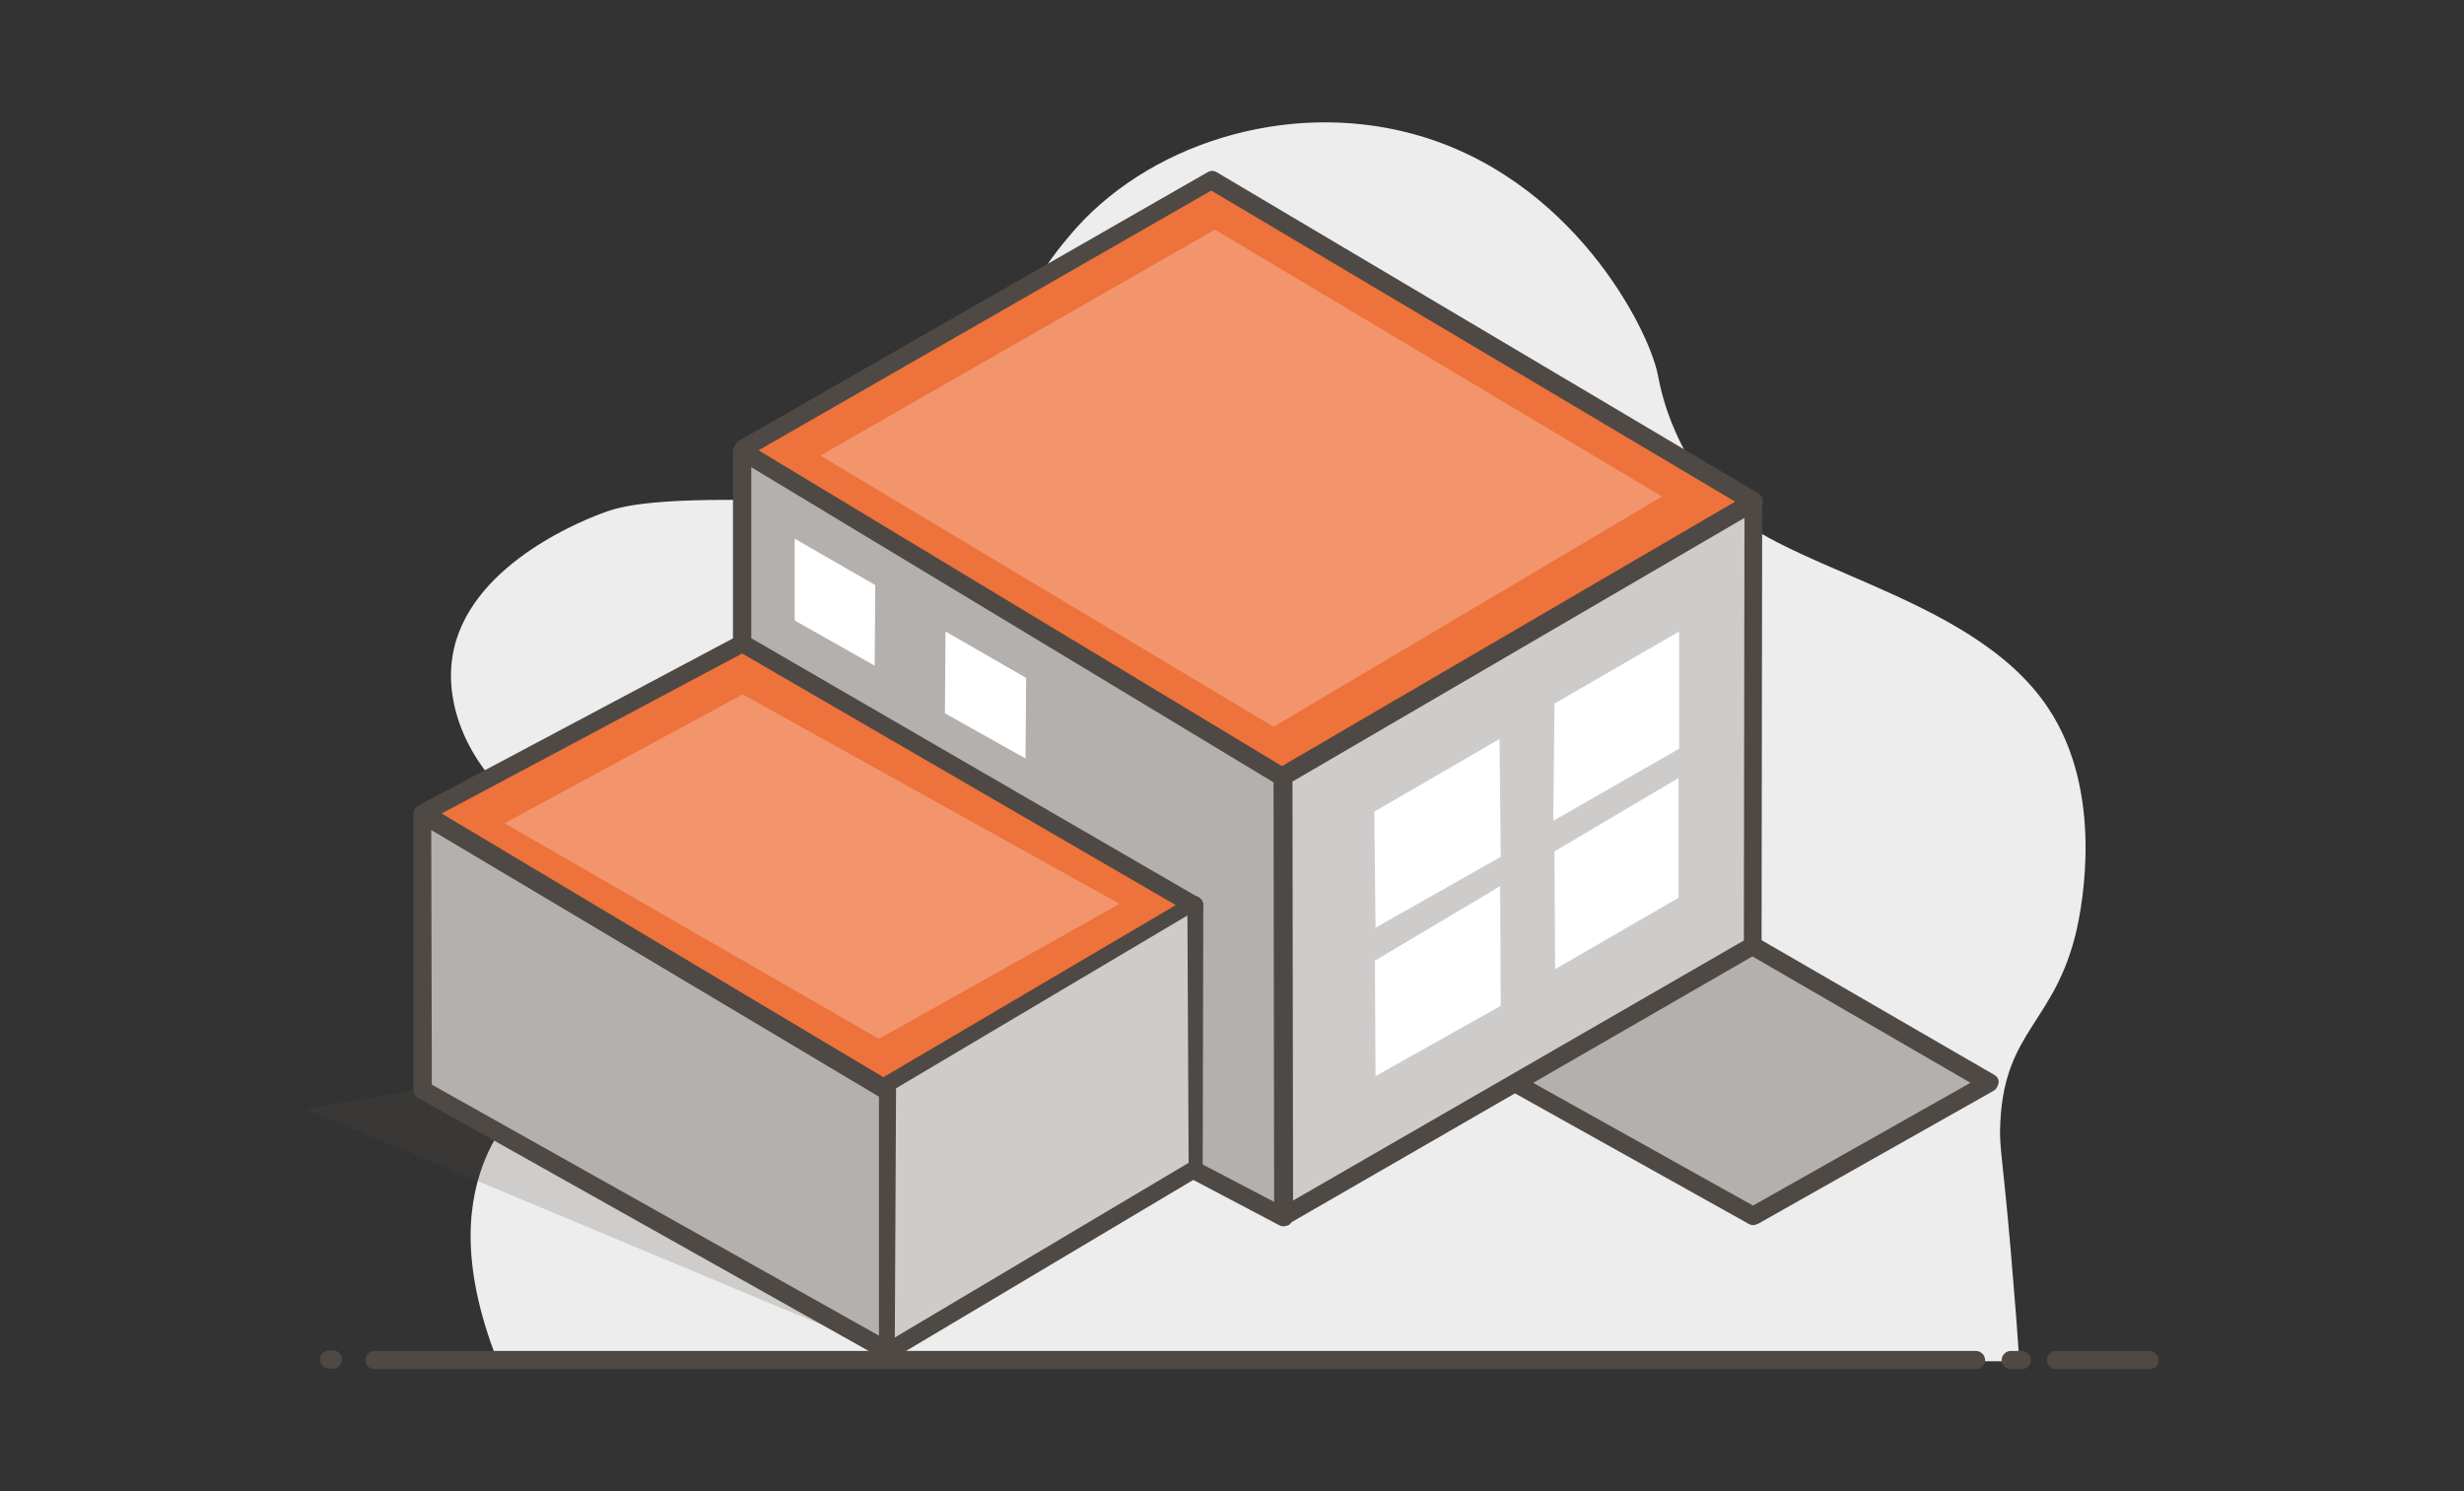 <?xml version="1.0" encoding="utf-8"?>
<!-- Generator: Adobe Illustrator 25.0.0, SVG Export Plug-In . SVG Version: 6.00 Build 0)  -->
<svg version="1.1" id="Шар_1" xmlns="http://www.w3.org/2000/svg" xmlns:xlink="http://www.w3.org/1999/xlink" x="0px" y="0px"
	 viewBox="0 0 403.4 244.2" style="enable-background:new 0 0 403.4 244.2;" xml:space="preserve">
<rect x="0" y="0" width="403.4" height="244.2" fill="#333333" stroke="none"/>
<style type="text/css">
	.st0{fill:#EDEDED;}
	.st1{opacity:0.2;}
	.st2{fill:#4E4944;}
	.st3{fill:#B3B0AD;}
	.st4{fill:#EE723B;}
	.st5{fill:#CECCCA;}
	.st6{fill:#F2956C;}
	.st7{fill:#FFFFFF;}
</style>
<g>
	<g>
		<path class="st0" d="M81.4,222.7c-6.3-16.1-4.7-26.5-1.8-33.3c5.2-12,15.6-14.5,21.9-31.7c2-5.5,4.5-12.5,1.2-17.6
			c-3.6-5.6-10.3-3.1-18-8.7c-6.6-4.8-11.5-13.9-10.8-22.4c1.2-15.3,20-23.2,24.5-24.9c3.1-1.2,8.5-2.9,33.3-2
			c24.8,0.8,36.6,3.1,38.5-1.4c1.3-3-3.4-5.5-5.3-12.4c-3.6-13.2,7.8-26.9,10.2-29.7c12.4-14.9,35.4-22.3,56.1-16.7
			c26.1,7,38.7,31.9,40.2,39.4c0.2,0.9,0.8,4.7,2.9,9.4c0,0,2.3,5.4,6,10.2c9.5,12.3,42.3,15.9,55,35c9.3,13.9,5.5,32.6,4.7,36.3
			c-3.5,15.2-11.7,16.4-12.5,31.3c-0.3,4.8,0.5,5.6,2.3,28.7c0.4,4.5,0.6,8.2,0.8,10.7C247.5,222.7,164.4,222.7,81.4,222.7z"/>
	</g>
	<g class="st1">
		<polygon class="st2" points="74.1,177.4 50,181.6 144,220.9 		"/>
	</g>
	<g>
		<path class="st3" d="M249,177.7l37.2-23.3c0,0,39.7,22.7,38.7,22.9c-1,0.2-37.4,21.5-37.4,21.5L249,177.7z"/>
	</g>
	<g>
		<polygon class="st3" points="209.5,128.2 209.4,198.5 121.5,152.7 122.6,75.2 		"/>
	</g>
	<g>
		<polygon class="st3" points="70.3,134.7 69.7,178.8 143.9,220.2 144.6,178.2 		"/>
	</g>
	<g>
		<polygon class="st4" points="122.8,73.4 210.3,126.6 286.2,81.8 198.7,30 		"/>
	</g>
	<g>
		<polygon class="st4" points="70.6,132.8 144.3,177.2 195,147.7 122,106 		"/>
	</g>
	<g>
		<path class="st5" d="M210.5,127.2l0.6,71.2l74.9-44.2c0,0,0.6-70,0.2-70.6C285.8,83,210.5,127.2,210.5,127.2z"/>
	</g>
	<g>
		<polygon class="st6" points="134.3,74.6 198.9,37.6 272.1,81.3 208.5,119 		"/>
	</g>
	<g>
		<polygon class="st6" points="82.6,134.8 121.6,113.7 183.3,148 143.9,170.1 		"/>
	</g>
	<g>
		<g>
			<path class="st2" d="M145.4,222.8c-0.3,0-0.5-0.1-0.7-0.2l-76.2-42.8c-0.5-0.3-0.8-0.8-0.8-1.3v-45.2c0-0.5,0.3-1,0.8-1.3
				s1-0.3,1.5,0l76.3,45.4c0.5,0.3,0.7,0.8,0.7,1.3v42.6c0,0.5-0.3,1-0.7,1.3C146,222.7,145.7,222.8,145.4,222.8z M70.7,177.6
				l73.2,41.1v-39.2l-73.3-43.6L70.7,177.6z"/>
		</g>
		<g>
			<path class="st2" d="M210.1,200.8c-0.2,0-0.5-0.1-0.7-0.2l-14.8-7.8c-0.7-0.4-1-1.3-0.6-2s1.3-1,2-0.6l12.6,6.6l-0.1-68.7
				L123,76.5v28.9c0,0.8-0.7,1.5-1.5,1.5l0,0c-0.8,0-1.5-0.7-1.5-1.5V73.9c0-0.5,0.3-1,0.8-1.3s1-0.3,1.5,0l88.5,53.4
				c0.4,0.3,0.8,0.8,0.8,1.3l0.1,72c0,0.5-0.3,1-0.7,1.3C210.6,200.7,210.4,200.8,210.1,200.8z"/>
		</g>
		<g>
			<path class="st2" d="M144.6,179.7c-0.3,0-0.5-0.1-0.8-0.2l-75.4-45c-0.5-0.3-0.7-0.8-0.7-1.3s0.3-1,0.8-1.3l52.3-27.8
				c0.5-0.2,1-0.2,1.5,0l74,42.9c0.5,0.3,0.7,0.8,0.7,1.3s-0.3,1-0.7,1.3l-50.9,29.9C145.1,179.6,144.9,179.7,144.6,179.7z
				 M72.3,133.2l72.3,43.2l47.9-28.2l-71-41.2L72.3,133.2z"/>
		</g>
		<g>
			<path class="st2" d="M145.7,222.5c-0.5,0-1-0.3-1.3-0.7c-0.4-0.7-0.2-1.6,0.5-2.1l49-29.2l0.1-42.3c0-0.8,0.7-1.5,1.5-1.5l0,0
				c0.8,0,1.5,0.7,1.5,1.5l-0.1,43.2c0,0.5-0.3,1-0.7,1.3l-49.7,29.6C146.2,222.4,146,222.5,145.7,222.5z"/>
		</g>
		<g>
			<path class="st2" d="M210.1,200.7c-0.5,0-1-0.3-1.3-0.8c-0.4-0.7-0.2-1.6,0.6-2l76.1-43.9l0.1-69.2l-74.9,43.7
				c-0.7,0.4-1.6,0.2-2.1-0.5c-0.4-0.7-0.2-1.6,0.5-2.1l77.1-45c0.5-0.3,1-0.3,1.5,0s0.8,0.8,0.8,1.3l-0.1,72.7c0,0.5-0.3,1-0.8,1.3
				l-76.8,44.3C210.6,200.7,210.4,200.7,210.1,200.7z"/>
		</g>
		<g>
			<path class="st2" d="M287,200.6c-0.3,0-0.5-0.1-0.7-0.2l-38.5-21.5c-0.7-0.4-1-1.3-0.6-2s1.3-1,2-0.6l37.8,21.1l35.6-20.1
				l-35.7-20.7c-0.7-0.4-1-1.3-0.5-2.1c0.4-0.7,1.3-1,2.1-0.5l38,22c0.5,0.3,0.8,0.8,0.7,1.3s-0.3,1-0.8,1.3l-38.6,21.8
				C287.5,200.5,287.3,200.6,287,200.6z"/>
		</g>
		<g>
			<path class="st2" d="M287,83.6c-0.3,0-0.5-0.1-0.8-0.2l-87.9-52.2l-75.8,43.5c-0.7,0.4-1.6,0.2-2-0.6c-0.4-0.7-0.2-1.6,0.6-2
				l76.6-43.9c0.5-0.3,1-0.3,1.5,0l88.7,52.6c0.7,0.4,0.9,1.3,0.5,2.1C288.1,83.4,287.6,83.6,287,83.6z"/>
		</g>
		<g>
			<g>
				<path class="st2" d="M54.5,224.1h-0.6c-0.8,0-1.5-0.7-1.5-1.5s0.7-1.5,1.5-1.5h0.6c0.8,0,1.5,0.7,1.5,1.5S55.3,224.1,54.5,224.1
					z"/>
			</g>
			<g>
				<path class="st2" d="M323.5,224.2H61.3c-0.8,0-1.5-0.7-1.5-1.5s0.7-1.5,1.5-1.5h262.2c0.8,0,1.5,0.7,1.5,1.5
					S324.3,224.2,323.5,224.2z"/>
			</g>
			<g>
				<path class="st2" d="M331,224.2h-1.8c-0.8,0-1.5-0.7-1.5-1.5s0.7-1.5,1.5-1.5h1.8c0.8,0,1.5,0.7,1.5,1.5S331.8,224.2,331,224.2z
					"/>
			</g>
			<g>
				<path class="st2" d="M351.9,224.2h-15.3c-0.8,0-1.5-0.7-1.5-1.5s0.7-1.5,1.5-1.5h15.3c0.8,0,1.5,0.7,1.5,1.5
					S352.8,224.2,351.9,224.2z"/>
			</g>
		</g>
		<g>
			<polygon class="st5" points="146.7,178.2 146.5,219 194.6,190.4 194.4,149.9 			"/>
		</g>
	</g>
	<g>
		<polygon class="st7" points="130.1,88.2 130.1,101.6 143.2,109 143.3,95.8 		"/>
	</g>
	<g>
		<polygon class="st7" points="154.8,103.4 154.7,116.8 167.9,124.2 168,111 		"/>
	</g>
	<g>
		<polygon class="st7" points="225,132.9 225.2,151.9 245.7,140.3 245.5,121 		"/>
	</g>
	<g>
		<polygon class="st7" points="225.1,157.3 225.2,176.2 245.7,164.7 245.6,145.1 		"/>
	</g>
	<g>
		<polygon class="st7" points="254.5,139.4 254.6,158.7 274.8,147 274.8,127.4 		"/>
	</g>
	<g>
		<polygon class="st7" points="254.5,115.2 254.3,134.4 274.9,122.6 274.9,103.4 		"/>
	</g>
</g>
</svg>
